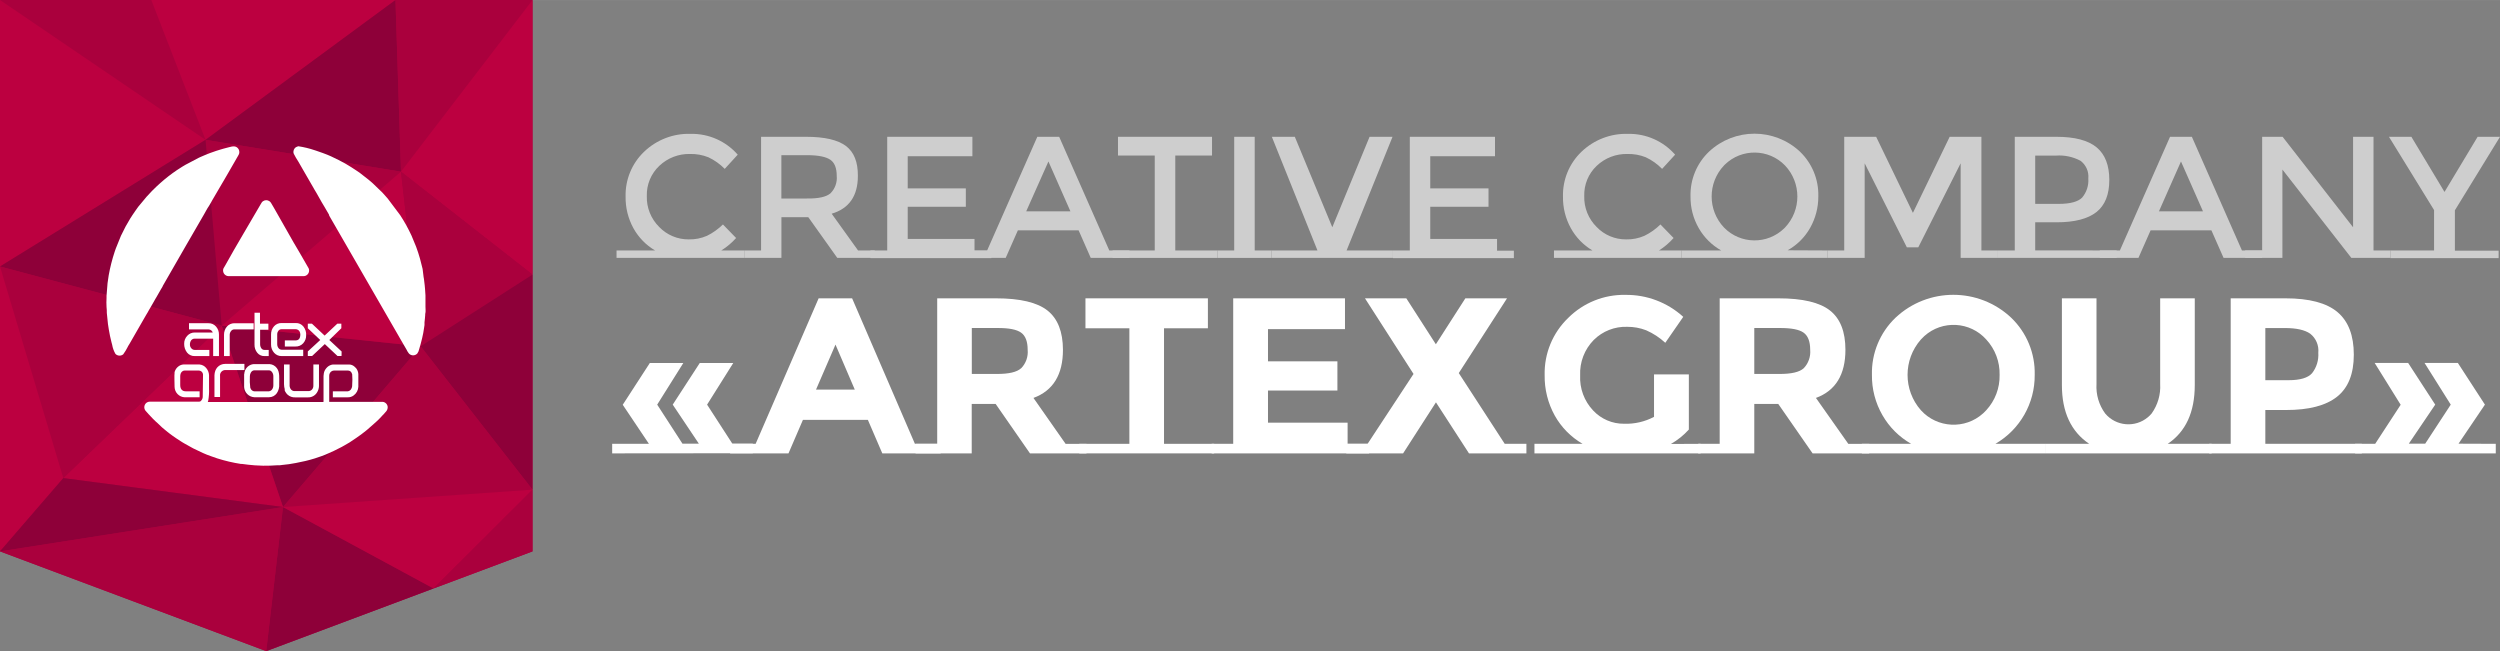<?xml version="1.0" encoding="UTF-8"?> <svg xmlns="http://www.w3.org/2000/svg" id="uuid-05649388-cb39-4044-b495-0c04c1b1db6b" data-name="Слой 1" width="191.97mm" height="50mm" viewBox="0 0 544.17 141.72"><rect x="0" y="0" width="544.17" height="141.72" fill="#808080" stroke="none"/><defs><style> .uuid-b7f9ccf5-8f30-44c3-844d-c80b6861f86a, .uuid-6444b886-280e-4efe-96cd-f7327f20598f { fill: #fff; } .uuid-b7f9ccf5-8f30-44c3-844d-c80b6861f86a, .uuid-2f2f9916-383c-4f59-bb85-f0a211c11bc7, .uuid-ad6d44fe-02a6-4f62-8eeb-98a88a7ab3e0, .uuid-d2fdad19-b13c-4e1a-850c-8571d2fb3fa7 { fill-rule: evenodd; } .uuid-6edee6ee-de46-442e-be41-d622ab399ee1 { fill: #cecece; } .uuid-2f2f9916-383c-4f59-bb85-f0a211c11bc7 { fill: #bc0040; } .uuid-ad6d44fe-02a6-4f62-8eeb-98a88a7ab3e0 { fill: #aa003d; } .uuid-d2fdad19-b13c-4e1a-850c-8571d2fb3fa7 { fill: #8e0039; } </style></defs><polygon class="uuid-ad6d44fe-02a6-4f62-8eeb-98a88a7ab3e0" points="0 0 0 120.01 57.95 141.72 115.91 120.01 115.91 0 0 0"></polygon><polygon class="uuid-ad6d44fe-02a6-4f62-8eeb-98a88a7ab3e0" points="0 0 44.74 30.43 32.94 0 0 0"></polygon><polygon class="uuid-2f2f9916-383c-4f59-bb85-f0a211c11bc7" points="44.74 30.43 86.08 0 32.94 0 44.74 30.43"></polygon><polygon class="uuid-d2fdad19-b13c-4e1a-850c-8571d2fb3fa7" points="44.74 30.43 87.28 37.36 86.08 0 44.74 30.43"></polygon><polygon class="uuid-ad6d44fe-02a6-4f62-8eeb-98a88a7ab3e0" points="87.28 37.36 115.91 0 86.08 0 87.28 37.36"></polygon><polygon class="uuid-ad6d44fe-02a6-4f62-8eeb-98a88a7ab3e0" points="44.74 30.43 48.26 70.86 87.28 37.36 44.74 30.43"></polygon><polygon class="uuid-2f2f9916-383c-4f59-bb85-f0a211c11bc7" points="0 0 0 58 44.74 30.43 0 0"></polygon><polygon class="uuid-d2fdad19-b13c-4e1a-850c-8571d2fb3fa7" points="48.26 70.86 0 58 44.74 30.43 48.26 70.86"></polygon><polygon class="uuid-2f2f9916-383c-4f59-bb85-f0a211c11bc7" points="87.28 37.36 115.91 59.76 115.91 0 87.28 37.36"></polygon><polygon class="uuid-d2fdad19-b13c-4e1a-850c-8571d2fb3fa7" points="48.26 70.86 61.6 110.36 91.56 75.37 48.26 70.86"></polygon><polygon class="uuid-2f2f9916-383c-4f59-bb85-f0a211c11bc7" points="87.28 37.36 91.56 75.37 48.26 70.86 87.28 37.36"></polygon><polygon class="uuid-ad6d44fe-02a6-4f62-8eeb-98a88a7ab3e0" points="115.91 59.76 91.56 75.37 87.28 37.36 115.91 59.76"></polygon><polygon class="uuid-2f2f9916-383c-4f59-bb85-f0a211c11bc7" points="48.26 70.86 13.78 104.06 61.6 110.36 48.26 70.86"></polygon><polygon class="uuid-ad6d44fe-02a6-4f62-8eeb-98a88a7ab3e0" points="0 58 13.78 104.06 48.26 70.86 0 58"></polygon><polygon class="uuid-2f2f9916-383c-4f59-bb85-f0a211c11bc7" points="0 58 0 120.01 13.78 104.06 0 58"></polygon><polygon class="uuid-d2fdad19-b13c-4e1a-850c-8571d2fb3fa7" points="61.6 110.36 94.36 128.08 57.95 141.72 61.6 110.36"></polygon><polygon class="uuid-d2fdad19-b13c-4e1a-850c-8571d2fb3fa7" points="91.56 75.37 115.91 106.58 115.91 59.76 91.56 75.37"></polygon><polygon class="uuid-ad6d44fe-02a6-4f62-8eeb-98a88a7ab3e0" points="61.6 110.36 115.91 106.58 91.56 75.37 61.6 110.36"></polygon><polygon class="uuid-2f2f9916-383c-4f59-bb85-f0a211c11bc7" points="94.36 128.08 115.91 106.58 61.6 110.36 94.36 128.08"></polygon><polygon class="uuid-ad6d44fe-02a6-4f62-8eeb-98a88a7ab3e0" points="115.91 106.58 115.91 120.01 94.36 128.08 115.91 106.58"></polygon><polygon class="uuid-d2fdad19-b13c-4e1a-850c-8571d2fb3fa7" points="61.6 110.36 0 120.01 13.78 104.06 61.6 110.36"></polygon><polygon class="uuid-ad6d44fe-02a6-4f62-8eeb-98a88a7ab3e0" points="57.95 141.72 61.6 110.36 0 120.01 57.95 141.72"></polygon><path class="uuid-b7f9ccf5-8f30-44c3-844d-c80b6861f86a" d="M74.34,77.49h-.87l-2.77-2.6-2.77,2.6h-.93v-1l2.71-2.49-2.71-2.56v-1h.89l2.77,2.6,2.77-2.6h.87v1l-2.62,2.56,2.68,2.5-.02.99ZM64.34,75.42h-2.34v-1.33h2.31c.71,0,1.06-.43,1.06-1.29,0-.3-.09-.6-.29-.83-.2-.21-.48-.33-.77-.32h-3c-.28-.01-.55.11-.71.34-.18.24-.27.53-.26.82v2.09c0,.31.09.61.28.86.17.23.44.36.72.36h4.66v1.38h-4.68c-.63.02-1.23-.24-1.65-.71-.44-.49-.68-1.13-.67-1.79v-2.2c-.02-.66.22-1.31.66-1.8.42-.46,1.01-.71,1.63-.69h3.09c.65-.03,1.28.26,1.68.78.42.55.63,1.22.58,1.91.01.63-.22,1.24-.64,1.71-.43.48-1.05.74-1.69.71h.03ZM57.55,77.5c-.6.02-1.18-.25-1.55-.72-.41-.5-.62-1.13-.6-1.77v-6.94h1.19v2.37h1.83v1.32h-1.8v3.18c0,.31.09.61.26.86.15.23.4.36.67.36h.94v1.34h-.94ZM51,71.69c-.29,0-.56.14-.72.38-.19.24-.29.54-.28.85v4.58h-1.24v-4.65c-.01-.65.21-1.29.64-1.78.4-.46.99-.72,1.6-.72h4.21v1.34h-4.21ZM47.66,77.5h-1.26v-3.79h-4c-.31-.02-.6.12-.79.36-.19.27-.28.6-.27.93,0,.3.11.6.32.82.18.22.45.34.74.34h3.17v1.34h-3.15c-.66.03-1.29-.25-1.7-.76-.42-.55-.65-1.22-.63-1.91-.02-.65.23-1.29.68-1.76.42-.46,1.02-.72,1.65-.7h3.89c-.13-.39-.49-.66-.91-.68h-4.26v-1.34h4.24c.63-.02,1.23.25,1.64.72.43.49.66,1.13.64,1.78v4.65ZM35.46,62.18l4.54-7.9c.09-.14.15-.27.24-.42l4.19-7.24c.27-.46.71-1.32,1-1.71.1-.14.18-.28.26-.43l.25-.43c.09-.14.15-.27.23-.42l2-3.42c.38-.68.81-1.33,1.17-2l.06-.1,2.46-4.27c.32-.44.32-1.04,0-1.48-.09-.13-.21-.25-.35-.33-.61-.4-1.5,0-2.14.13l-.79.21-.74.22-.77.24c-.25.07-.46.16-.71.25l-.74.26c-.74.3-1.29.51-2.06.86l-.34.16-2.9,1.53-.6.36-.3.19-.31.2c-.19.13-.39.24-.59.38-1.26.85-2.46,1.78-3.59,2.79l-.07.06-.8.73h0c-.32.28-1.65,1.63-1.83,1.87s-.16.16-.25.26l-1.89,2.27c-.42.61-.87,1.2-1.3,1.87l-.29.46c-.05.08-.06.08-.1.14l-1.08,1.86c-.35.69-.64,1.24-1,2l-1.12,2.77-.25.72c-.55,1.67-.98,3.37-1.29,5.1-.05.42-.22,1.37-.25,1.71l-.22,2.74v.46c-.04.67-.04,1.33,0,2,.05.42.07.85.06,1.28l.25,2.43c.04.39.1.78.18,1.16.16,1,.35,1.86.59,2.81.05.2.09.34.14.52.12.7.36,1.38.72,2,.45.46,1.19.5,1.69.09.38-.52.71-1.07,1-1.65,0-.08.08-.14.12-.23l.13-.21.13-.21.49-.85c.08-.15.15-.28.24-.42l2.83-4.92c.05-.07.09-.14.13-.22.07-.13.17-.28.26-.43l.23-.42c.17-.28.32-.55.49-.84s.33-.56.49-.85l.5-.88c.05-.07.09-.14.13-.21l1.1-1.92.25-.41c.03-.09.07-.18.12-.27ZM49,57.81l-.21.36c-.19.25-.27.56-.22.87.08.58.55,1.02,1.13,1.06h16.48c.67-.06,1.16-.66,1.1-1.33-.01-.13-.05-.26-.1-.38-.04-.09-.08-.17-.14-.24l-.83-1.44c-.37-.64-.74-1.3-1.12-1.94l-1-1.7c-.05-.09-.1-.15-.14-.23l-3.83-6.74c-.33-.56-.8-1.43-1.12-1.93-.09-.16-.22-.29-.37-.39-.41-.28-.95-.28-1.36,0-.15.09-.28.22-.36.38-2.6,4.52-5.39,9.09-7.91,13.65ZM71.75,47.09l15,26c.09.16.17.28.25.44.47.86,1,1.68,1.48,2.55.14.3.31.59.52.85.45.51,1.23.55,1.74.1.04-.03.07-.07.1-.1.2-.28.34-.6.4-.94.12-.35.2-.69.31-1.07l.34-1.34c.18-.74.32-1.49.42-2.25l.09-.59v-.58c.08-.5.09-1,.15-1.54,0-.15,0-.43.06-.59s0-1.16,0-1.25v-2c-.01-.16-.01-.33,0-.49,0-.33-.09-1-.09-1.37s-.14-1.29-.19-1.78c0-.28-.09-.57-.13-.87l-.2-1.63c0-.12-.06-.27-.09-.41l-.49-1.93c-.22-.77-.57-1.9-.85-2.61l-1-2.42c-.71-1.53-1.52-3-2.44-4.41l-2.74-3.65c-.33-.42-.84-.91-1.16-1.3l-2-1.93s-.08-.09-.13-.12h0l-.1-.09c-.1-.09-.16-.13-.25-.22l-.55-.46c-.62-.51-1.26-1-1.92-1.5l-.74-.5c-.62-.45-1.58-1-2.26-1.42l-.16-.09-.14-.08-1.28-.68c-1.27-.63-2-1-3.41-1.51l-1.46-.51-.37-.12c-1.14-.39-2.32-.67-3.51-.85-.18.04-.36.11-.52.2-.47.29-.67.86-.51,1.38.3.6.63,1.17,1,1.73l.75,1.3c.08.14.16.27.24.42s.33.55.49.85l1.86,3.22c.04.06.08.13.11.2.77,1.23,1.46,2.62,2.23,3.84l1,1.72c-.01.12.07.25.15.4ZM70.32,87.49h-25c-.16,0-.05-.17,0-.26.16-.89.22-1.8.18-2.7v-2.87c-.02-.58-.25-1.14-.63-1.58-.36-.43-.87-.7-1.43-.75h-3.52c-.4.03-.79.18-1.1.43l-.26.23c-.27.29-.46.63-.56,1.01v.2c-.08.34,0,2.48,0,3,.02,1.22.99,2.22,2.21,2.27h3.24v-1.3h-3c-.86,0-1.22-.56-1.22-1.38v-1.9c0-.17.03-.33.07-.49.07-.26.24-.49.47-.63.12-.08.26-.12.4-.12h3.15c.26.02.51.15.68.35h0c.14.19.21.42.19.66l-.06,4.7c0,.35-.16.68-.42.92-.2.16-.21.14-.55.14h-10.16c-.64,0-.73,0-1.13.25-.51.42-.61,1.16-.22,1.69l.72.81c.06.06.09.1.15.15l.18.2c.32.36.85.9,1.19,1.21l.33.29c.33.33.69.64,1.05,1h0l1.2,1,.35.27.54.4.16.12c.59.44,1.21.82,1.83,1.23l.38.24c.13.09.25.15.39.23l1.56.87.38.21,2.1,1c.57.25,1.16.5,1.74.69l1.37.48c1.7.54,3.44.95,5.2,1.22h.26l1.36.17c.45.07.93.06,1.4.13l1.76.08c1,0,2.09,0,3-.09.2,0,.39,0,.59,0,.18,0,.38-.06.56-.07,1.01-.09,2.01-.23,3-.43,1.4-.25,2.77-.58,4.13-1,1-.33,2-.66,2.9-1.08l1.27-.57c1.15-.54,2.27-1.14,3.36-1.81l1.49-1c.72-.48,1.41-1,2.09-1.55l.34-.28,1.84-1.62c.45-.4.88-.83,1.28-1.28l.21-.23.14-.13.44-.5.13-.14c.25-.27.38-.63.37-1-.04-.58-.49-1.05-1.06-1.12h-11.67v-5.7c0-.42.22-.81.59-1,.13-.06.27-.1.41-.11h3.12c.29.01.56.16.71.41l.17.39c.06.78.06,1.56,0,2.34.02.36-.09.71-.3,1-.22.28-.56.42-.91.38h-3v1.3h3.24c.47.02.94-.13,1.31-.42.59-.44.96-1.12,1-1.86v-2.78c-.03-.47-.2-.91-.49-1.28l-.4-.38c-.31-.26-.7-.41-1.11-.42h-3.55c-.45.06-.88.26-1.21.57l-.24.26c-.26.31-.44.68-.51,1.07-.07.4-.09.81-.07,1.21v4.84c0,.11.03.21-.1.21ZM49,80.54h4.2v-1.34h-4.2c-.65,0-1.27.27-1.7.76h0c-.18.21-.33.46-.43.72-.12.32-.18.66-.19,1v4.73h1.22v-4.59c-.08-.62.37-1.19.99-1.27.04,0,.07,0,.11,0ZM53.14,81.44v2.81c.07,1.19,1.02,2.14,2.21,2.21h3.21c.67,0,1.3-.32,1.69-.87.4-.59.58-1.29.52-2,0-1.28.16-2.59-.5-3.46-.36-.5-.93-.83-1.55-.88h-3.53c-.82.08-1.52.6-1.84,1.35-.11.27-.17.55-.19.84h-.02ZM54.48,84.44c-.11-.85-.14-1.71-.09-2.56,0-.24.06-.47.16-.68.03-.06.06-.12.1-.18.15-.24.39-.39.67-.42h3.24c.16,0,.31.06.43.16.06.04.11.08.15.14.05.05.09.1.12.16.17.26.25.57.24.88v1.84c.02.36-.08.71-.29,1-.22.29-.57.44-.93.39h-2.66c-.51.08-1-.25-1.12-.76l-.02.03ZM61.93,84.84c.07.25.18.48.34.68.1.15.22.28.35.4.45.4,1.04.6,1.64.57h2.74c.81.04,1.58-.37,2-1.06.27-.42.42-.9.43-1.4v-4.7h-1.22v4.55c.02.31-.07.62-.26.86-.17.22-.43.36-.71.38h-3.24c-.3-.03-.57-.2-.73-.45-.18-.27-.26-.6-.23-.92v-4.42h-1.22v4.27c0,.41.07.82.18,1.21l-.07.03Z"></path><path class="uuid-6edee6ee-de46-442e-be41-d622ab399ee1" d="M162,54.51v1.62h-27.8v-1.62h8.39c-1.97-1.16-3.6-2.83-4.71-4.83-1.16-2.11-1.75-4.49-1.71-6.9-.09-3.66,1.36-7.19,4-9.73,2.72-2.62,6.38-4.04,10.16-3.92,3.92-.08,7.67,1.58,10.25,4.53l-2.83,3.09c-1.03-1.05-2.24-1.91-3.57-2.53-1.26-.5-2.6-.74-3.95-.71-2.49-.07-4.91.86-6.72,2.58-1.81,1.71-2.8,4.11-2.72,6.6-.07,2.51.91,4.94,2.7,6.71,1.67,1.74,3.99,2.72,6.4,2.7,1.37.04,2.74-.23,4-.78,1.28-.63,2.45-1.47,3.47-2.47l2.87,2.95c-.94,1.05-2.03,1.97-3.23,2.71h5Z"></path><path class="uuid-6edee6ee-de46-442e-be41-d622ab399ee1" d="M190.4,54.51v1.62h-8.15l-6.31-8.86h-5.85v8.86h-8.09v-1.62h3.66v-24.74h9.82c4,0,6.88.67,8.65,2,1.77,1.33,2.63,3.51,2.6,6.52,0,4.35-1.9,7.09-5.7,8.22l5.74,8h3.63ZM180.77,42.07c.99-.99,1.49-2.37,1.36-3.76,0-1.72-.46-2.9-1.39-3.54s-2.6-1-5-1h-5.66v9.43h5.55c2.52.04,4.24-.35,5.14-1.13h0Z"></path><path class="uuid-6edee6ee-de46-442e-be41-d622ab399ee1" d="M193.12,54.51v-24.74h18.54v4.23h-14.08v7h12.65v4h-12.65v7h14.54v2.56h3.66v1.62h-26.32v-1.67h3.66Z"></path><path class="uuid-6edee6ee-de46-442e-be41-d622ab399ee1" d="M245.84,54.51v1.62h-8.42l-2.64-6h-13.22l-2.65,6h-8.42v-1.62h4.38l10.92-24.74h4.76l10.91,24.74h4.38ZM233,46l-4.79-10.86-4.84,10.86h9.63Z"></path><path class="uuid-6edee6ee-de46-442e-be41-d622ab399ee1" d="M265,54.51v1.62h-22.82v-1.62h9.17v-20.66h-8v-4.08h20.47v4.08h-8v20.66h9.18Z"></path><path class="uuid-6edee6ee-de46-442e-be41-d622ab399ee1" d="M268.65,54.51v-24.74h4.46v24.74h3.66v1.62h-11.77v-1.62h3.65Z"></path><path class="uuid-6edee6ee-de46-442e-be41-d622ab399ee1" d="M303.2,54.51v1.62h-26.43v-1.62h10l-9.93-24.74h5l8.16,19.69,8.11-19.69h5l-10,24.74h10.09Z"></path><path class="uuid-6edee6ee-de46-442e-be41-d622ab399ee1" d="M306.87,54.51v-24.74h18.54v4.23h-14.09v7h12.68v4h-12.68v7h14.54v2.56h3.66v1.62h-26.32v-1.67h3.67Z"></path><path class="uuid-6edee6ee-de46-442e-be41-d622ab399ee1" d="M366,54.51v1.62h-27.75v-1.62h8.38c-1.97-1.16-3.59-2.83-4.7-4.83-1.17-2.11-1.76-4.49-1.72-6.9-.09-3.66,1.36-7.19,4-9.73,2.72-2.62,6.38-4.04,10.16-3.92,3.92-.08,7.67,1.58,10.25,4.53l-2.83,3.09c-1.03-1.05-2.24-1.91-3.57-2.53-1.25-.5-2.59-.74-3.94-.71-2.5-.07-4.92.86-6.73,2.58-1.81,1.71-2.79,4.11-2.71,6.6-.07,2.51.91,4.94,2.7,6.71,1.67,1.75,3.99,2.72,6.4,2.7,1.37.04,2.74-.23,4-.78,1.29-.63,2.46-1.46,3.48-2.47l2.87,2.95c-.93,1.05-2,1.96-3.18,2.71h4.89Z"></path><path class="uuid-6edee6ee-de46-442e-be41-d622ab399ee1" d="M397.76,54.51v1.62h-31.76v-1.62h8.65c-2.04-1.15-3.73-2.83-4.89-4.86-1.21-2.1-1.82-4.48-1.79-6.9-.1-3.67,1.37-7.22,4.03-9.75,5.57-5.21,14.22-5.21,19.79,0,2.64,2.53,4.09,6.05,4,9.71.02,2.42-.6,4.8-1.79,6.9-1.15,2.04-2.84,3.72-4.89,4.86l8.65.04ZM388.53,36c-3.56-3.66-9.42-3.74-13.08-.18-.06.06-.12.12-.18.18-3.6,3.79-3.6,9.74,0,13.53,3.58,3.66,9.45,3.73,13.11.15.05-.05.1-.1.15-.15,3.6-3.79,3.6-9.74,0-13.53Z"></path><path class="uuid-6edee6ee-de46-442e-be41-d622ab399ee1" d="M434.89,54.51v1.62h-8.12v-20.59l-9.22,18.29h-2.49l-9.18-18.29v20.59h-8.12v-1.62h3.67v-24.74h6.95l8,16.56,8-16.56h6.91v24.74h3.6Z"></path><path class="uuid-6edee6ee-de46-442e-be41-d622ab399ee1" d="M460.72,54.51v1.62h-25.84v-1.62h3.67v-24.74h9.06c4,0,6.92.77,8.76,2.3,1.84,1.53,2.76,3.9,2.76,7.09s-.94,5.53-2.81,7-4.76,2.22-8.63,2.22h-4.69v6.11l17.72.02ZM453.22,43c.97-1.16,1.45-2.65,1.34-4.15.15-1.5-.5-2.96-1.7-3.86-1.63-.87-3.48-1.26-5.32-1.13h-4.54v10.51h5.18c2.46,0,4.15-.47,5.04-1.37Z"></path><path class="uuid-6edee6ee-de46-442e-be41-d622ab399ee1" d="M492.4,54.51v1.62h-8.4l-2.65-6h-13.23l-2.65,6h-8.42v-1.62h4.38l10.92-24.74h4.75l10.9,24.74h4.4ZM479.52,46l-4.79-10.86-4.8,10.86h9.59Z"></path><path class="uuid-6edee6ee-de46-442e-be41-d622ab399ee1" d="M492.4,54.51v-24.74h4.45l15.34,19.69v-19.69h4.45v24.74h3.67v1.62h-8.5l-15-19.23v19.23h-8.11v-1.62h3.7Z"></path><path class="uuid-6edee6ee-de46-442e-be41-d622ab399ee1" d="M529.82,54.51v-8.79l-9.82-15.95h4.88l7.21,12,7.21-12h4.87l-9.82,16v8.79h9.52v1.62h-23.56v-1.67h9.51Z"></path><path class="uuid-6444b886-280e-4efe-96cd-f7327f20598f" d="M133.25,98.68v-2.08h8l-5.7-8.5,5.9-9.1h7.29l-5.69,9.07,5.5,8.5h3.57l-5.69-8.5,5.89-9.07h7.29l-5.7,9.07,5.5,8.5h4.45v2.08l-30.61.03Z"></path><path class="uuid-6444b886-280e-4efe-96cd-f7327f20598f" d="M204.75,96.6v2.08h-12.7l-3.14-7.29h-14.14l-3.14,7.29h-12.7v-2.08h5.55l13.71-31.67h7.29l13.67,31.67h5.6ZM181.86,75l-4.24,9.8h8.44l-4.2-9.8Z"></path><path class="uuid-6444b886-280e-4efe-96cd-f7327f20598f" d="M204,96.6v-31.67h12.79c5.25,0,8.99.89,11.22,2.66,2.23,1.77,3.35,4.62,3.36,8.54,0,5.41-2.14,8.91-6.42,10.48l7,10h4.54v2.08h-12.29l-7.48-10.77h-5.21v10.76h-12.22v-2.08h4.71ZM222.29,80.14c1.03-1.07,1.54-2.53,1.4-4,0-1.82-.48-3.07-1.44-3.75s-2.65-1.01-5.07-1h-5.65v10h5.47c2.59,0,4.34-.39,5.27-1.25h.02Z"></path><path class="uuid-6444b886-280e-4efe-96cd-f7327f20598f" d="M264.28,96.6v2.08h-29.36v-2.08h10.91v-25.15h-9.56v-6.52h26.65v6.52h-9.55v25.15h10.91Z"></path><path class="uuid-6444b886-280e-4efe-96cd-f7327f20598f" d="M268.43,96.6v-31.67h24.33v6.71h-16.76v7h15.11v6.36h-15.11v7h17.33v4.6h4.67v2.08h-34.26v-2.08h4.69Z"></path><path class="uuid-6444b886-280e-4efe-96cd-f7327f20598f" d="M332.25,96.6v2.08h-12.5l-7.19-11.11-7.15,11.11h-12.36v-2.08h4.63l10-15.21-10.57-16.46h9l6.43,10,6.42-10h9.07l-10.5,16.27,10,15.4h4.72Z"></path><path class="uuid-6444b886-280e-4efe-96cd-f7327f20598f" d="M370.17,96.6v2.08h-36.17v-2.08h10.48c-2.54-1.47-4.63-3.59-6.06-6.15-1.49-2.69-2.25-5.73-2.2-8.81-.11-4.69,1.75-9.21,5.14-12.46,3.29-3.28,7.77-5.09,12.41-5,4.66-.07,9.17,1.64,12.62,4.78l-3.91,5.65c-1.23-1.14-2.64-2.06-4.17-2.73-1.32-.51-2.72-.76-4.13-.75-2.72-.09-5.35.95-7.28,2.87-2.01,2.05-3.08,4.84-2.95,7.7-.14,2.83.88,5.59,2.83,7.65,1.74,1.86,4.18,2.91,6.73,2.88,2.27.08,4.52-.44,6.52-1.5v-9.24h7.58v12c-1.13,1.25-2.45,2.31-3.91,3.14l6.47-.03Z"></path><path class="uuid-6444b886-280e-4efe-96cd-f7327f20598f" d="M374.32,96.6v-31.67h12.79c5.25,0,9,.89,11.23,2.66,2.24,1.77,3.35,4.62,3.35,8.54,0,5.41-2.14,8.91-6.42,10.48l7.05,10h4.54v2.08h-12.31l-7.48-10.77h-5.22v10.76h-12.21v-2.08h4.68ZM392.62,80.14c1.02-1.07,1.53-2.53,1.4-4,0-1.82-.49-3.07-1.45-3.75s-2.66-1-5.07-1h-5.65v10h5.51c2.57,0,4.32-.39,5.26-1.25Z"></path><path class="uuid-6444b886-280e-4efe-96cd-f7327f20598f" d="M445.15,96.6v2.08h-39.88v-2.08h10.73c-2.6-1.48-4.76-3.63-6.25-6.23-1.54-2.67-2.33-5.7-2.29-8.78-.12-4.68,1.74-9.19,5.12-12.43,7.08-6.66,18.12-6.66,25.2,0,3.37,3.24,5.23,7.75,5.11,12.43.06,6.17-3.2,11.9-8.54,15h10.8ZM435.25,81.6c.07-2.85-.97-5.61-2.9-7.7-3.51-3.93-9.54-4.28-13.47-.77-.27.24-.53.5-.77.77-3.86,4.4-3.86,10.98,0,15.38,3.56,3.93,9.63,4.24,13.56.68.24-.22.47-.44.68-.68,1.92-2.09,2.96-4.84,2.9-7.67h0Z"></path><path class="uuid-6444b886-280e-4efe-96cd-f7327f20598f" d="M481.4,96.6v2.08h-36.26v-2.08h9.61c-3.96-2.67-5.94-6.93-5.94-12.79v-18.88h7.53v18.64c-.14,2.3.53,4.57,1.89,6.43,2.35,2.79,6.52,3.15,9.31.8.29-.24.55-.51.8-.8,1.33-1.86,1.99-4.11,1.86-6.39v-18.68h7.53v18.88c0,5.89-1.96,10.16-5.89,12.79h9.56Z"></path><path class="uuid-6444b886-280e-4efe-96cd-f7327f20598f" d="M514.09,96.6v2.08h-33.22v-2.08h4.68v-31.67h11.93c5.18,0,8.95,1,11.32,3s3.55,5.09,3.55,9.27-1.22,7.22-3.65,9.15c-2.43,1.93-6.14,2.9-11.12,2.89h-4.49v7.36h21ZM503.27,81.22c.98-1.26,1.46-2.84,1.35-4.44.16-1.59-.5-3.16-1.76-4.15-1.17-.82-2.99-1.23-5.48-1.23h-4.29v11.35h5.07c2.51,0,4.22-.51,5.11-1.53Z"></path><path class="uuid-6444b886-280e-4efe-96cd-f7327f20598f" d="M543.25,96.6v2.08h-30.61v-2.08h4.36l5.55-8.5-5.66-9.1h7.29l5.89,9.07-5.75,8.5h3.57l5.56-8.5-5.7-9.07h7.25l5.89,9.07-5.75,8.5,8.11.03Z"></path></svg> 